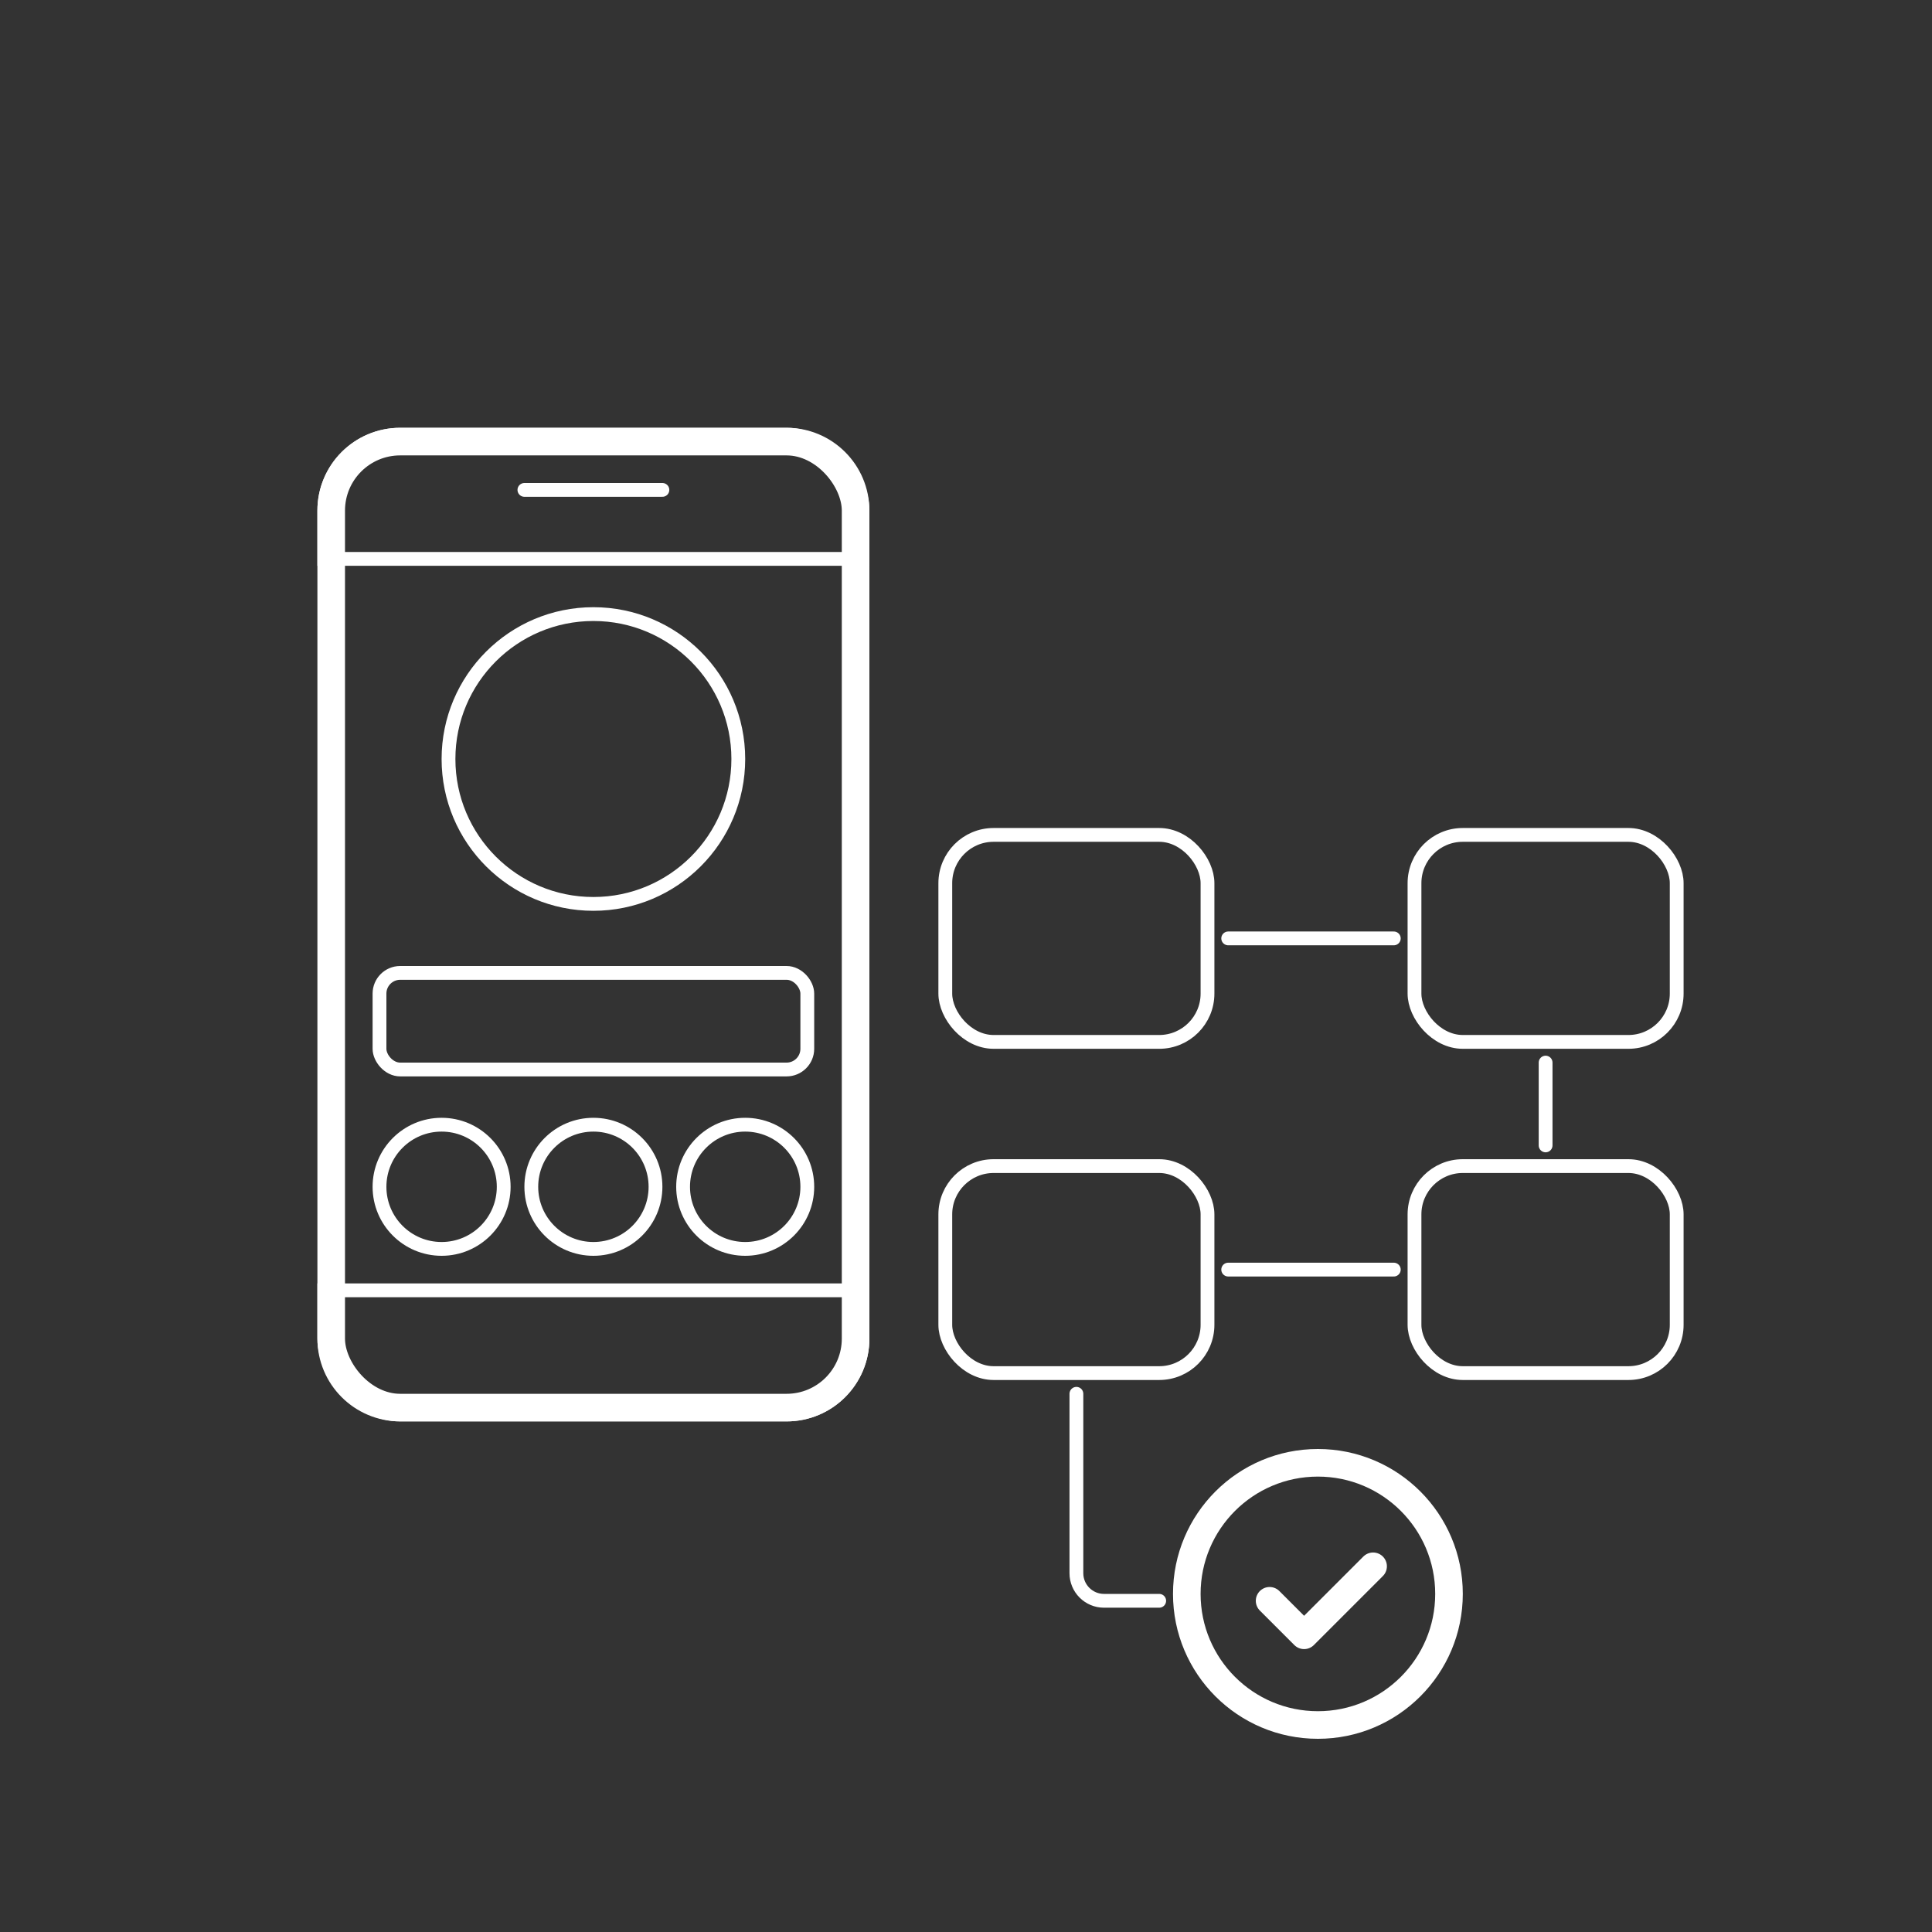 <?xml version="1.0" encoding="UTF-8"?> <svg xmlns="http://www.w3.org/2000/svg" width="140" height="140" viewBox="0 0 140 140" fill="none"><rect x="0" y="0" width="140" height="140" fill="#333333" stroke="none"/><rect x="24" y="32" width="38" height="70" rx="5" stroke="white" stroke-width="2"></rect><path d="M23.5 37C23.5 33.962 25.962 31.5 29 31.5H57C60.038 31.5 62.5 33.962 62.5 37V40.5H23.5V37Z" stroke="white"></path><path d="M23.5 97C23.5 100.038 25.962 102.5 29 102.5H57C60.038 102.5 62.5 100.038 62.5 97V93.5H23.5V97Z" stroke="white"></path><circle cx="43" cy="55" r="10.5" stroke="white"></circle><circle cx="95.5" cy="115.5" r="9.5" stroke="white" stroke-width="2"></circle><path d="M92 116L94.5 118.5L99.5 113.5" stroke="white" stroke-width="2" stroke-linecap="round" stroke-linejoin="round"></path><circle cx="43" cy="86" r="4.5" stroke="white"></circle><circle cx="32" cy="86" r="4.5" stroke="white"></circle><circle cx="54" cy="86" r="4.5" stroke="white"></circle><rect x="27.5" y="70.5" width="31" height="7" rx="1.5" stroke="white"></rect><rect x="68.5" y="60.5" width="19" height="15" rx="3.5" stroke="white"></rect><path d="M89 68H101" stroke="white" stroke-linecap="round" stroke-linejoin="round"></path><path d="M112 77L112 83" stroke="white" stroke-linecap="round" stroke-linejoin="round"></path><path d="M89 92H101" stroke="white" stroke-linecap="round" stroke-linejoin="round"></path><path d="M78 101V114C78 115.105 78.895 116 80 116H84" stroke="white" stroke-linecap="round" stroke-linejoin="round"></path><rect x="68.5" y="84.5" width="19" height="15" rx="3.5" stroke="white"></rect><rect x="102.5" y="60.5" width="19" height="15" rx="3.5" stroke="white"></rect><rect x="102.5" y="84.5" width="19" height="15" rx="3.5" stroke="white"></rect><path d="M38 35.5H48" stroke="white" stroke-linecap="round"></path></svg> 